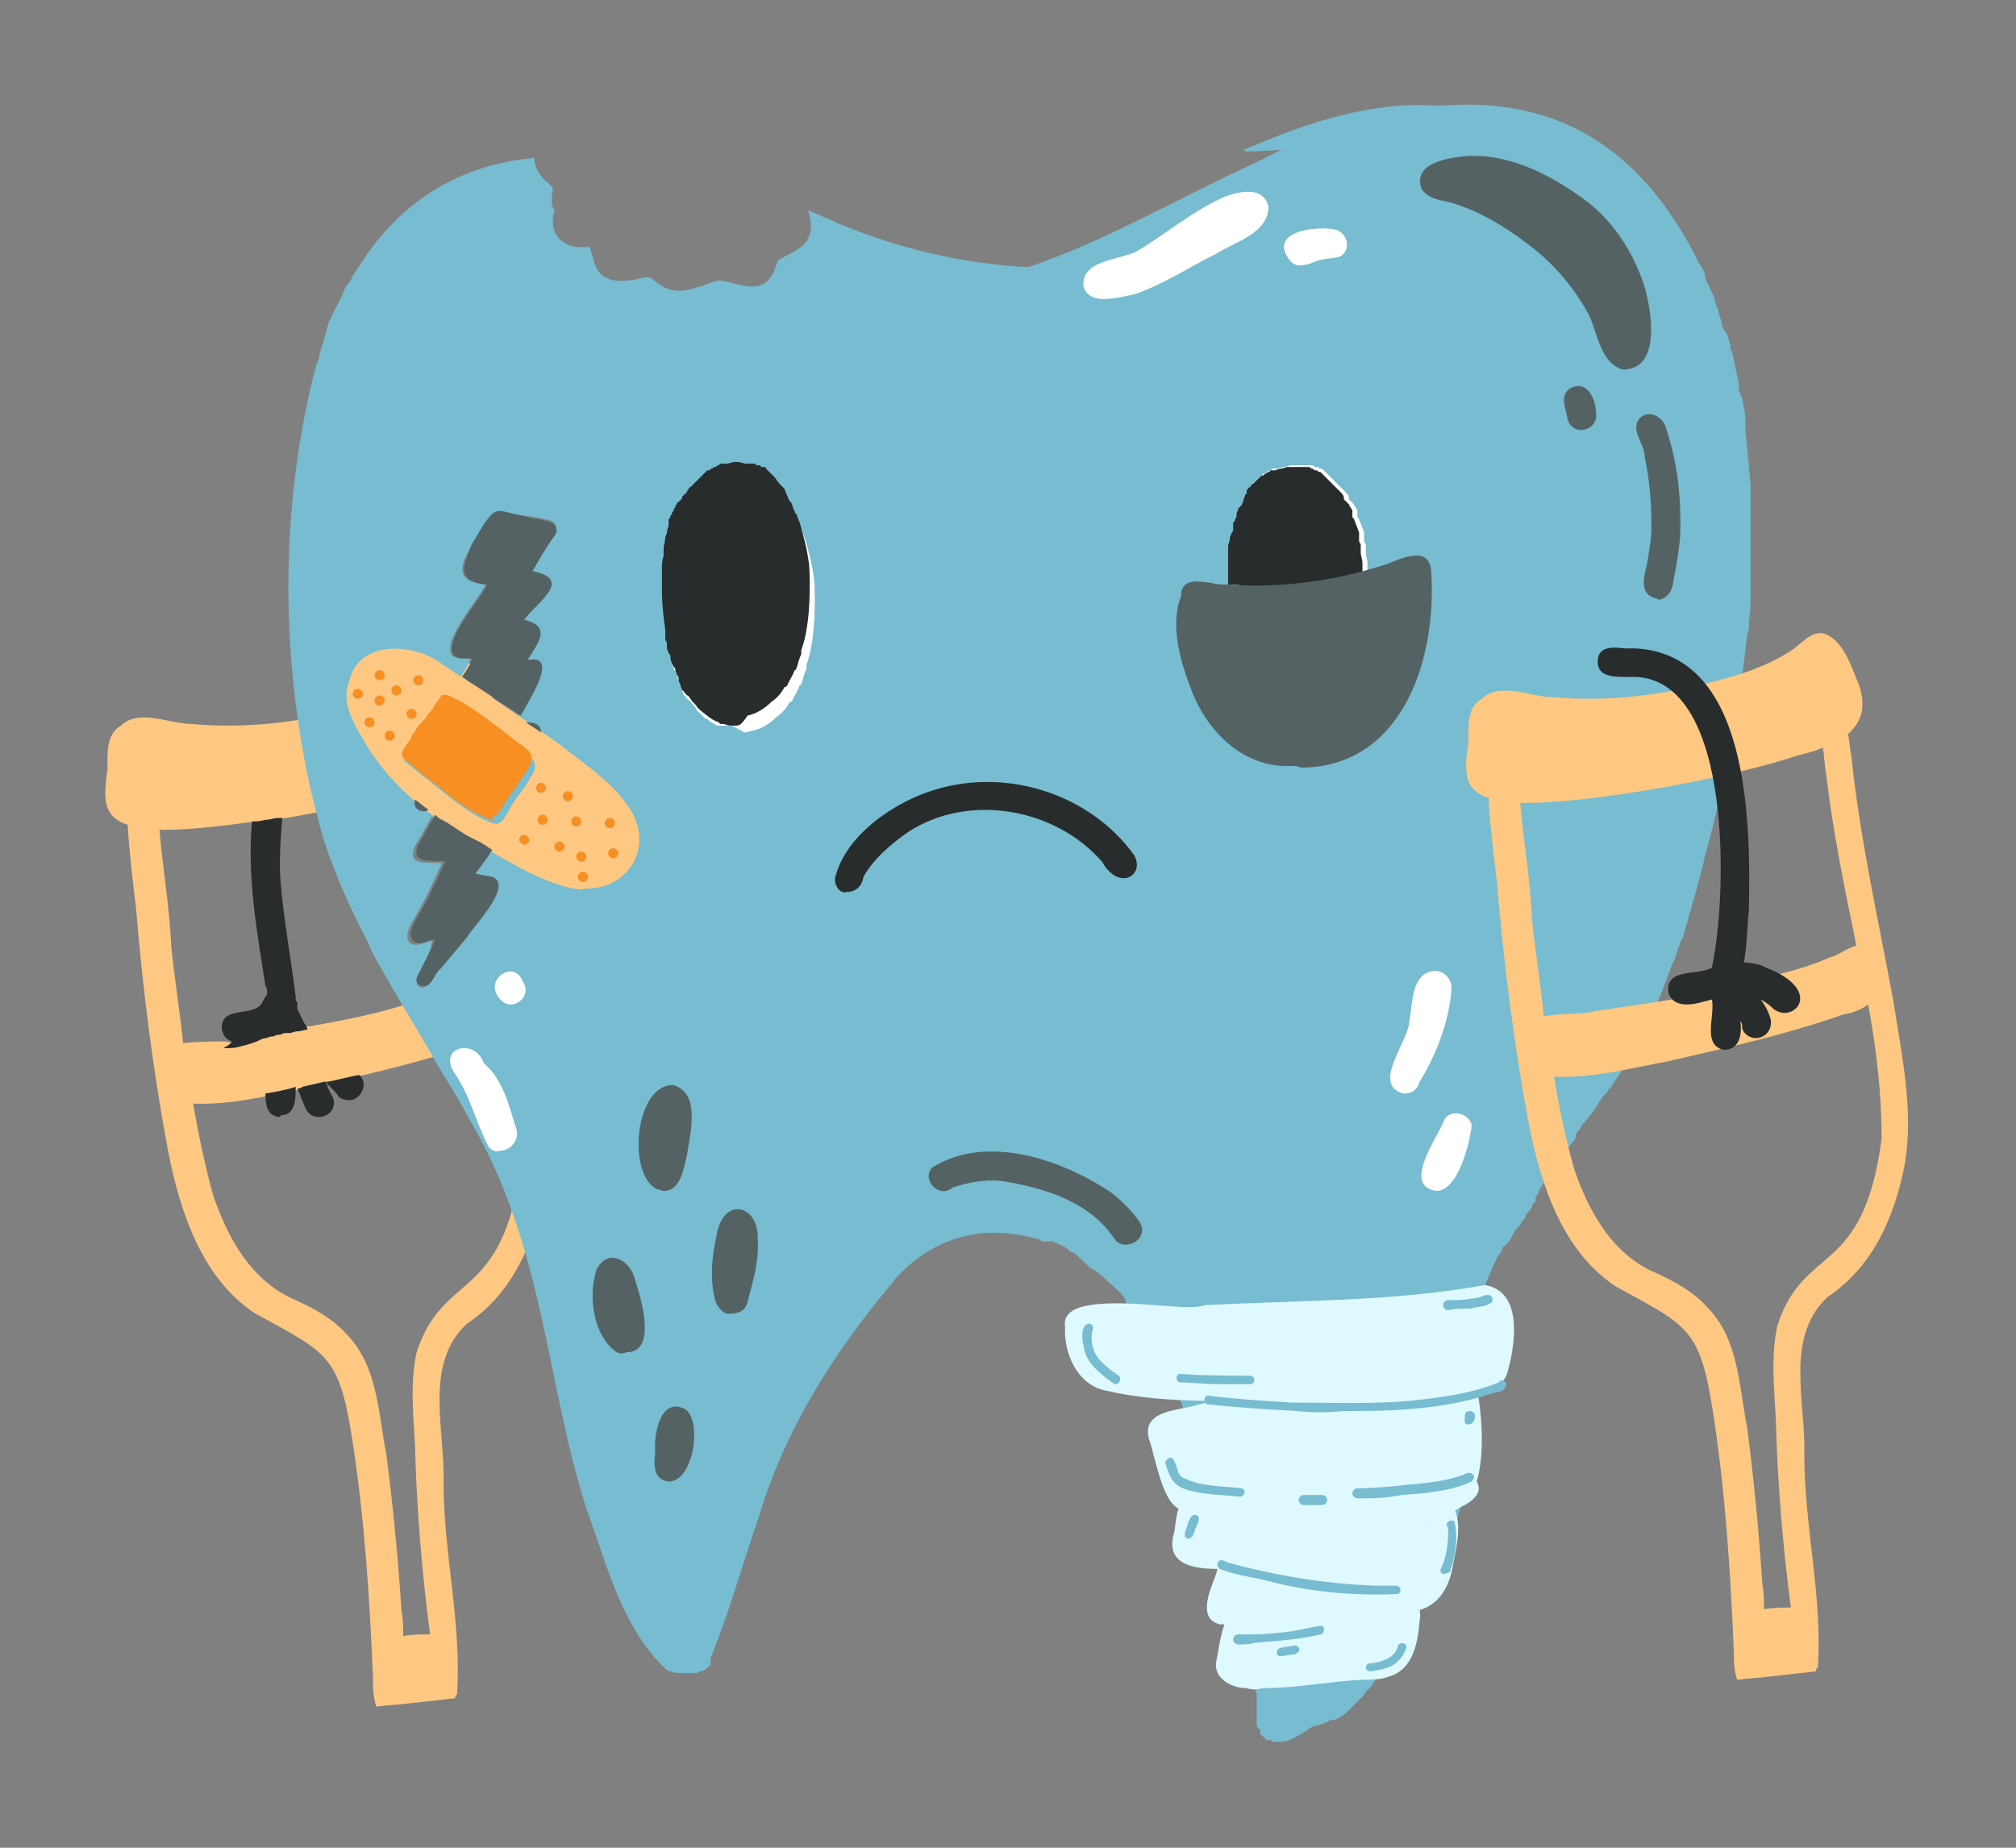 <?xml version="1.0" encoding="UTF-8"?>
<!-- Generator: Adobe Illustrator 24.0.2, SVG Export Plug-In . SVG Version: 6.00 Build 0)  -->
<svg xmlns="http://www.w3.org/2000/svg" xmlns:xlink="http://www.w3.org/1999/xlink" version="1.1" id="Layer_1" x="0px" y="0px" viewBox="0 0 120 110" style="enable-background:new 0 0 120 110;" xml:space="preserve">
<rect x="0" y="0" width="120" height="110" fill="#808080" stroke="none"/>
<style type="text/css">
	.st0{fill:#FEC882;}
	.st1{fill:#282C2D;}
	.st2{fill:#FA9AA4;}
	.st3{fill:#77BCD0;}
	.st4{fill:#DEF9FF;}
	.st5{fill:#F78F22;}
	.st6{fill:#546264;}
	.st7{fill:#FFFFFF;}
</style>
<g>
	<path class="st0" d="M31.7,61.2c-0.9-4.9-2-9.7-2.5-14.6c-0.1-0.4-0.1-0.9-0.2-1.3c0.8-0.7,1.2-1.7,0.5-3.3c-0.4-1-0.9-2.4-2-2.7   c-0.8-0.1-1.3,0.7-2,1.1c-1.4,0.9-3,1.4-4.6,1.8c-3.1,0.8-6.3,1.2-9.5,0.9c-0.4,0-0.9-0.1-1.4-0.2c-1-0.2-2.1-0.4-2.8,0.3   c0,0,0,0,0,0c-0.9,0.5-0.8,1.7-0.8,2.6c-0.2,1.5-0.4,2.8,1.2,3.3c0,0,0,0,0,0c0.1,1.7,0.3,3.3,0.5,5c0.4,4.8,1,9.6,1.9,14.4   c0.7,3.6,2,7.6,5.2,9.7c4.4,2.4,5,2.5,5.8,7.7c0.7,4.6,1,9.2,1.2,13.9c0,0.6,0,1.2,0.2,1.8c0.7-0.1,1.3-0.1,2-0.2   c0.9-0.1,1.8-0.2,2.7-0.3c0-0.1,0-0.2,0.1-0.2c0.3-4.2-0.8-8.4-0.8-12.7c0.1-3.1-1.2-7,1.4-9.4c2.7-1.8,4-4.8,4.6-8   C32.9,67.5,32.2,64.3,31.7,61.2z M9.5,49.4c0.1,0,0.3,0,0.4,0c1.3,0,3.2-0.2,5.3-0.5c0,0,0,0,0,0c0.1,0,0.2,0,0.3,0   c0.2,0,0.4-0.1,0.6-0.1c0.2,0,0.4-0.1,0.6-0.1c0.1,0,0.2,0,0.3,0c2.9-0.5,5.9-1.1,8.2-1.9c0,0,0,0,0.1,0c0.3-0.1,0.6-0.2,1-0.3   c0.4-0.1,0.8-0.2,1.2-0.4c0.1,0.5,0.1,1.1,0.2,1.6c0.4,3.4,1.1,6.8,1.8,10.2c-0.5,0.1-1.1,0.6-1.6,0.7c-1.3,0.6-2.7,0.9-4.1,1.3   c-1.6,0.5-3.2,0.8-4.8,1.1c-0.2,0-0.4,0.1-0.6,0.1c-0.2,0-0.3,0.1-0.5,0.1c0,0,0,0-0.1,0c-0.1,0-0.3,0-0.4,0.1   c-0.1,0-0.3,0-0.4,0.1c-0.1,0-0.3,0-0.4,0.1c-0.1,0-0.2,0-0.4,0.1c-0.4,0.2-0.8,0.3-1.2,0.4c-0.5,0.1-1.1,0.2-1.5,0   C13,62,11.8,62,10.9,62.1c-0.2-1.9-0.5-3.8-0.7-5.7c-0.1-2.3-0.5-4.6-0.7-6.9C9.5,49.5,9.5,49.4,9.5,49.4z M24.8,80.5   c-0.4,1.8-0.2,3.7-0.1,5.5c0.1,3.8,0.4,7.5,0.9,11.3c-0.5,0-1.1,0-1.6,0.1c0-0.5,0-1-0.1-1.5c-0.2-3.1-0.5-6.2-0.9-9.3   c-0.5-2.5-0.5-5.3-2.4-7.2c-0.8-0.9-1.9-1.5-3-2c-2.6-1.1-4-3.6-4.9-6.2c-0.5-1.8-0.9-3.7-1.2-5.5c2.3,0.1,4.5-0.5,6.7-0.9   c3.5-0.8,7.1-1.6,10.5-2.8c0.6-0.1,1.1-0.3,1.5-0.6c0.5,2.7,0.8,5.3,0.8,8C29.9,77.6,26.4,75.6,24.8,80.5z"></path>
	<g>
		<path class="st1" d="M16.6,66.5c-0.7-0.1-0.8-0.7-0.8-1.4c0.6-0.1,1.2-0.2,1.8-0.4c0,0,0,0,0,0c0,0.7,0,1.7-0.9,1.7    C16.7,66.5,16.6,66.5,16.6,66.5z"></path>
		<path class="st1" d="M18.2,66c-0.2-0.4-0.3-0.8-0.5-1.2c0.1,0,0.2,0,0.3-0.1c0.4-0.1,0.9-0.2,1.3-0.3c0,0,0.1,0,0.1,0    c0.1,0.3,0.2,0.6,0.4,0.9c0.3,0.7-0.3,1.2-0.8,1.2C18.7,66.5,18.4,66.4,18.2,66z"></path>
		<path class="st1" d="M20.1,65.2c-0.2-0.3-0.5-0.5-0.7-0.8c0,0,0.1,0,0.1,0c0.6-0.1,1.2-0.3,1.9-0.4c0,0,0,0,0,0    c0.6,0.6,0,1.5-0.6,1.5C20.5,65.5,20.2,65.4,20.1,65.2z"></path>
		<path class="st1" d="M13.6,61.9c-0.2-0.1-0.3-0.3-0.4-0.6c-0.1-1.5,1.9-0.7,2.4-1.6c0.1-0.2,0.2-0.4,0.3-0.5c0-0.2,0-0.4-0.1-0.5    c-0.5-3.2-1.1-6.5-0.8-9.8c0,0,0,0,0,0c0.1,0,0.2,0,0.3,0c0.2,0,0.4-0.1,0.6-0.1c0.2,0,0.4-0.1,0.6-0.1c0.1,0,0.2,0,0.3,0    c-0.1,1.3-0.2,2.6-0.1,3.8c0.2,2.3,0.6,4.5,0.9,6.8c0,0.1,0,0.2,0,0.3c0,0,0,0,0,0c0,0,0,0,0,0c0,0,0,0,0,0c0,0,0,0,0,0    c0,0,0,0,0,0c0,0,0.1,0,0.1,0.1c0,0,0,0,0,0c0,0,0,0,0,0c0,0,0,0,0,0c0,0,0,0,0,0c0,0,0,0,0,0c0,0,0,0,0,0c0,0,0,0,0,0.1    c0,0,0,0,0,0.1c0,0,0,0,0,0c0,0,0,0,0,0.1c0,0,0,0,0,0c0,0,0,0,0,0.1c0.1,0.1,0.1,0.2,0.2,0.4c0,0.1,0.1,0.1,0.1,0.2    c0,0.1,0.1,0.1,0.1,0.2c0,0,0,0,0,0c0.1,0.1,0.2,0.3,0.2,0.4c-0.2,0-0.4,0.1-0.6,0.1c-0.2,0-0.3,0.1-0.5,0.1c0,0,0,0-0.1,0    c-0.1,0-0.3,0-0.4,0.1c-0.1,0-0.3,0-0.4,0.1c-0.1,0-0.3,0-0.4,0.1c-0.1,0-0.2,0-0.4,0.1c-0.4,0.2-0.8,0.3-1.2,0.4    c-0.3,0.1-0.6,0.1-1,0.1C14,62,13.8,62,13.6,61.9z"></path>
	</g>
	<path class="st2" d="M86.6,86.9C86.6,86.9,86.6,87,86.6,86.9C86.6,87,86.6,86.9,86.6,86.9z"></path>
	<path class="st2" d="M86.6,87c0,0,0,0.1,0,0.1C86.6,87.1,86.6,87,86.6,87z"></path>
	<path class="st3" d="M28,39.2c-0.1,0.4-0.4,0.8-0.6,1.1c0.2,0.1,0.4,0.3,0.6,0.4c0.5,0.3,1,0.7,1.5,1c0.1,0.1,0.2,0.1,0.3,0.2   c0.2,0.1,0.3,0.2,0.5,0.3c0.2,0.1,0.4,0.3,0.6,0.4c0.6-1.1,2.3-3.7,0.4-3.3c0.6-1,1.5-2-0.2-2.4c0.7-1,3-2.4,0.5-2.9   c0.4-0.7,0.8-1.4,1.3-2.1c0.3-0.3,0.3-0.7-0.1-0.9c-1-0.3-2-0.3-3-0.5c0,0-0.1,0-0.1,0c-0.2-0.1-0.4,0.1-0.4,0.3c0,0-0.1,0-0.1,0.1   c-0.6,0.7-1.1,1.5-1.5,2.3c-0.5,1.1,0.1,1.5,1.2,1.6c-0.4,0.9-2.6,3.3-2,4.2c0.2,0.2,0.5,0.2,0.7,0.2c0.1,0,0.1,0,0.2,0   C27.9,39.2,28,39.2,28,39.2z M25.1,57.7c-0.1,0.3-0.5,0.7-0.2,1c0.5,0.4,0.8-0.6,1.1-0.9c0.5-0.7,1.1-1.3,1.6-1.9   c0.5-0.6,2.8-3,1.5-3.6c-0.3-0.1-0.6-0.1-1-0.2c0.3-0.5,0.7-1,1-1.4c-0.1-0.1-0.2-0.1-0.3-0.2c0,0,0,0,0,0   c-0.1-0.1-0.2-0.1-0.3-0.2c-0.2-0.1-0.4-0.2-0.6-0.3c-0.5-0.3-1.1-0.6-1.6-1c-0.1,0-0.1-0.1-0.2-0.1c-0.1,0-0.1-0.1-0.2-0.1   c-0.1-0.1-0.1-0.1-0.2-0.2c-0.2,0.4-0.4,0.7-0.6,1.1c-0.2,0.4-0.6,0.8-0.5,1.3c0.1,0.5,1.2,0.3,1.7,0.4c-0.5,1.1-1,2.2-1.6,3.2   c-0.2,0.4-0.6,0.9-0.4,1.4c0.3,0.5,1,0.1,1.4,0C25.7,56.5,25.4,57.1,25.1,57.7z M76.1,103.7c0,0-0.1,0-0.1,0c0,0-0.1,0-0.1,0   c0,0,0,0,0,0c0,0,0,0-0.1,0c0,0-0.1,0-0.1-0.1c0,0,0,0,0,0c0,0-0.1,0-0.1,0c0,0,0,0,0,0c0,0-0.1,0-0.1,0c0,0,0,0-0.1,0c0,0,0,0,0,0   c0,0-0.1-0.1-0.1-0.1c0,0,0,0,0,0c0,0,0,0,0,0c0,0-0.1-0.1-0.1-0.1c0,0,0,0,0,0c0,0,0,0,0,0c0,0,0,0-0.1-0.1c0,0-0.1-0.1-0.1-0.1   c0,0,0,0,0-0.1c0,0,0,0,0,0c0,0,0,0,0-0.1c0,0,0-0.1-0.1-0.1c0,0-0.1-0.1-0.1-0.2c0,0,0-0.1,0-0.1c0,0,0,0,0,0c0,0,0,0,0,0   c0,0,0-0.1,0-0.1c0,0,0-0.1,0-0.1v0c0,0,0,0,0-0.1c0,0,0,0,0-0.1c0,0,0,0,0,0c0,0,0-0.1,0-0.1c0,0,0,0,0,0c0,0,0-0.1,0-0.1   c0,0,0-0.1,0-0.1c0,0,0-0.1,0-0.1c0,0,0,0,0-0.1c0,0,0-0.1,0-0.1c0,0,0,0,0,0c0,0,0-0.1,0-0.1c0,0,0-0.1,0-0.1v0c0,0,0-0.1,0-0.1   c0,0,0,0,0,0c0,0,0-0.1,0-0.1c0,0,0,0,0,0c0-0.1,0-0.1,0-0.2c0,0,0-0.1,0-0.1c0-0.2-0.1-0.3-0.1-0.5v0c0,0,0-0.1,0-0.1   c0,0,0,0,0-0.1c0,0,0,0,0,0c0-0.1,0-0.2,0-0.3c0,0,0,0,0,0c0,0,0,0,0-0.1c0-0.1,0-0.1,0-0.2c0,0,0-0.1,0-0.1l0,0c0,0,0-0.1,0-0.1   c0,0,0,0,0,0c0,0,0,0,0,0c0-0.1,0-0.2,0-0.3c0,0,0-0.1,0-0.1c0,0,0-0.1,0-0.1c0-0.1,0-0.1,0-0.2c0,0,0,0,0-0.1c0,0,0,0,0,0   c0-0.1,0-0.1,0-0.2c0-0.1,0-0.3-0.1-0.4c0,0,0,0,0-0.1c0-0.1,0-0.1,0-0.2c0,0,0,0,0,0c0,0,0,0,0,0c0-0.1,0-0.1,0-0.2c0,0,0,0,0,0   c0-0.1,0-0.1-0.1-0.2c-0.5-3.1-1.6-6.1-2.6-9.1c-0.3-0.8-0.5-1.6-0.8-2.5c0-0.1-0.1-0.2-0.1-0.3c-0.9-2.6-2-5.3-3.7-7.5v0   c-0.1-0.1-0.1-0.2-0.2-0.2c0,0,0,0,0,0c0-0.1-0.1-0.1-0.1-0.2c0,0,0,0,0,0c0,0,0,0,0,0c0,0,0,0,0,0c0,0,0,0,0,0c0,0,0,0,0-0.1   c0,0,0-0.1-0.1-0.1c0,0,0,0,0-0.1v0c0,0,0,0,0,0c0,0,0,0,0,0c0,0,0,0,0,0c0,0-0.1-0.1-0.1-0.1h0c-0.1-0.2-0.3-0.3-0.4-0.4   c0,0-0.1-0.1-0.1-0.1c0,0,0,0,0,0c0,0-0.1-0.1-0.1-0.1c-0.3-0.2-0.5-0.5-0.8-0.7c0,0-0.1-0.1-0.1-0.1c-0.1,0-0.1-0.1-0.2-0.1   c-0.2-0.1-0.3-0.2-0.5-0.4c0,0-0.1-0.1-0.1-0.1c0,0-0.1-0.1-0.1-0.1c0,0-0.1-0.1-0.1-0.1c0,0-0.1,0-0.1-0.1c0,0-0.1,0-0.1-0.1   c-0.1-0.1-0.2-0.1-0.4-0.2c0,0-0.1,0-0.1-0.1c0,0,0,0,0,0c0,0-0.1-0.1-0.1-0.1c0,0,0,0,0,0c-0.1,0-0.1-0.1-0.2-0.1   c-0.1,0-0.1-0.1-0.2-0.1c-0.1,0-0.1-0.1-0.2-0.1c-0.1,0-0.1,0-0.2-0.1c0,0-0.1,0-0.1,0c0,0-0.1,0-0.1,0c0,0,0,0,0,0   c0,0-0.1,0-0.1,0c0,0-0.1,0-0.1,0c0,0,0,0-0.1,0c0,0-0.1,0-0.1,0c-0.1,0-0.1,0-0.2-0.1c-1.7-0.5-3.5-0.6-5.2,0c0,0,0,0,0,0   c-1.1,0.4-2.1,1-3,1.9h0c0,0,0,0,0,0c0,0,0,0,0,0c0,0,0,0,0,0c0,0,0,0,0,0l0,0c0,0,0,0,0,0c0,0,0,0,0,0c0,0,0,0,0,0   c0,0-0.1,0.1-0.1,0.1c0,0,0,0,0,0c0,0-0.1,0.1-0.1,0.1v0c0,0,0,0.1-0.1,0.1c0,0,0,0,0,0c0,0,0,0,0,0v0c0,0-0.1,0.1-0.1,0.1   c-0.1,0.1-0.1,0.2-0.2,0.3h0v0c0,0,0,0,0,0c0,0-0.1,0.1-0.1,0.1c-3.5,4.2-6.3,8.7-7.8,13.7c-1,2.9-1.8,5.8-2.9,8.5c0,0,0,0,0,0.1v0   c0,0,0,0,0,0c0,0,0,0,0,0c0,0,0,0,0,0c0,0,0,0,0,0c0,0,0,0,0,0c0,0,0,0,0,0c0,0,0,0,0,0.1c0,0,0,0,0,0c0,0,0,0,0,0c0,0,0,0,0,0.1   c0,0,0,0,0,0v0c0,0,0,0,0,0c0,0,0,0,0,0c0,0,0,0,0,0.1c0,0,0,0,0,0c0,0,0,0,0,0c0,0,0,0,0,0l0,0c0,0,0,0,0,0c0,0,0,0,0,0v0   c0,0,0,0,0,0c0,0,0,0-0.1,0.1v0c0,0,0,0,0,0c0,0,0,0,0,0c0,0,0,0,0,0c0,0,0,0-0.1,0.1c0,0,0,0,0,0c0,0,0,0,0,0c0,0,0,0,0,0   c0,0,0,0,0,0c0,0-0.1,0-0.1,0.1c0,0,0,0,0,0c-0.1,0-0.2,0.1-0.3,0.1c0,0,0,0,0,0c-0.1,0-0.2,0.1-0.2,0.1c0,0,0,0-0.1,0   c0,0,0,0-0.1,0c0,0,0,0-0.1,0c0,0,0,0,0,0c-0.1,0-0.1,0-0.2,0c0,0,0,0-0.1,0c0,0-0.1,0-0.1,0c0,0,0,0-0.1,0c0,0-0.1,0-0.1,0   c0,0,0,0-0.1,0c0,0,0,0,0,0c-0.2,0-0.4,0-0.5-0.1h0c0,0-0.1,0-0.1,0c-0.1,0-0.1,0-0.2-0.1c0,0-0.1,0-0.1-0.1c0,0-0.1,0-0.1-0.1   c0,0-0.1,0-0.1-0.1l0,0c0,0-0.1,0-0.1-0.1c0,0-0.1,0-0.1-0.1c0,0-0.1,0-0.1-0.1c-0.1-0.1-0.2-0.1-0.2-0.2h0c-2.1-2.5-2.9-5.8-4-8.8   c-2.4-7.4-2.5-15.8-7.1-23.4c-0.5-1-1.1-1.9-1.7-2.9c-0.3-0.5-0.5-0.9-0.8-1.4v0c-0.9-1.5-1.8-3-2.7-4.6c-0.3-0.5-0.5-0.9-0.7-1.4   c-1-1.9-1.9-3.9-2.6-6c-2.6-8.8-2.9-19.1-0.5-28.3c0-0.1,0-0.1,0.1-0.2c0.1-0.3,0.1-0.5,0.2-0.8c0.2-0.6,0.3-1.1,0.5-1.7   c0.1-0.1,0.1-0.3,0.2-0.4c0.1-0.2,0.2-0.4,0.3-0.6c0.1-0.2,0.2-0.4,0.3-0.6c0.1-0.3,0.2-0.5,0.4-0.7c0.1-0.1,0.1-0.2,0.2-0.4   c0.1-0.1,0.1-0.2,0.2-0.3c0.2-0.3,0.4-0.6,0.6-0.9c2.3-3.3,5.6-5.4,10-5.8c0,0.5,0.3,1,0.6,1.3c0.2,0.2,0.4,0.3,0.5,0.5   c0,0.4-0.2,0.9,0.1,1.3c-0.3,1.1,0.1,2,1.3,2.2c0.1,0,0.3,0,0.4,0c0.1,0,0.3,0,0.4,0c0.1,0.3,0.2,0.7,0.3,1c0.4,1.3,1.9,1.1,3,0.8   c0.1,0,0.3,0,0.4,0.1c0.3,0.2,0.6,0.5,1,0.6c0.5,0.2,1.1,0.1,1.7-0.1c0.5-0.1,0.9-0.4,1.4-0.4c0.8,0.1,1.5,0.5,2.3,0.3   c0.7-0.2,0.9-0.9,1.1-1.5c0.3-0.2,0.6-0.3,0.9-0.5c1.2-0.6,1.2-1.5,0.9-2.5c0.6,0.3,1.2,0.5,1.8,0.8c3.6,1.5,7.4,2.4,11.3,2.6   c4.5-1.5,8.9-4.1,13.5-6.2c0.4-0.2,0.8-0.4,1.2-0.6c0.2-0.1,0.3-0.2,0.5-0.2C73.8,9.1,74,9,74.1,8.9c3.9-1.7,7.7-2.9,11.6-2.6   c6-0.5,11.4,1.6,15.2,8.9c0.1,0.2,0.2,0.5,0.4,0.7c0.1,0.2,0.2,0.4,0.2,0.6c0,0.1,0.1,0.2,0.1,0.3c0,0.1,0.1,0.1,0.1,0.2   c0.1,0.1,0.1,0.3,0.2,0.4c0.1,0.2,0.1,0.3,0.2,0.5c0,0,0,0,0,0.1v0c0,0.1,0.1,0.2,0.1,0.3c0,0,0,0,0,0c0.1,0.2,0.1,0.4,0.2,0.6   c0,0.1,0.1,0.3,0.1,0.4c0,0.1,0,0.2,0.1,0.2c0,0.1,0,0.2,0.1,0.2c0,0.1,0,0.1,0.1,0.2c0.1,0.2,0.1,0.4,0.2,0.6c0,0.1,0,0.1,0,0.2   c0,0.1,0,0.2,0.1,0.2c0,0.2,0.1,0.3,0.1,0.5c0.1,0.5,0.2,1,0.3,1.4c0,0.1,0,0.1,0,0.2c0,0.1,0,0.3,0.1,0.4c0,0.1,0,0.2,0.1,0.3   c0.1,0.5,0.2,1,0.2,1.4c0,0.1,0,0.2,0,0.3c0,0.1,0,0.2,0,0.3c0.1,1,0.2,2,0.3,3.1c0,0.1,0,0.3,0,0.4c0,0.1,0,0.2,0,0.3   c0,0.1,0,0.3,0,0.4c0,0.2,0,0.4,0,0.6c0,0.1,0,0.1,0,0.2c0,0.5,0,0.9,0,1.4c0,0.1,0,0.2,0,0.3c0,0.1,0,0.1,0,0.2c0,0.1,0,0.2,0,0.4   c0,0.1,0,0.3,0,0.4c0,0.3,0,0.6,0,0.9c0,0.2,0,0.3,0,0.5c0,0.1,0,0.2,0,0.3c0,0.1,0,0.1,0,0.2c0,0.2,0,0.3,0,0.5c0,0.1,0,0.1,0,0.2   c0,0.4-0.1,0.8-0.1,1.2c0,0.2,0,0.4-0.1,0.6c-0.4,3.8-1.1,7.6-2,11.2c-0.1,0.4-0.2,0.8-0.3,1.2c-0.1,0.4-0.2,0.7-0.3,1.1   c0,0,0,0.1,0,0.1c-0.1,0.4-0.2,0.7-0.3,1.1c-0.1,0.4-0.2,0.8-0.3,1.1c-0.1,0.2-0.1,0.5-0.2,0.7c-0.1,0.2-0.1,0.5-0.2,0.7   c0,0.1-0.1,0.2-0.1,0.4c0,0.1-0.1,0.2-0.1,0.3c0,0.1,0,0.1-0.1,0.2c-0.1,0.2-0.1,0.4-0.2,0.5c-0.1,0.4-0.2,0.7-0.4,1.1   c-0.2,0.5-0.4,1.1-0.6,1.6c-0.6,1.6-1.4,3.1-2.3,4.5v0c0,0.1-0.1,0.2-0.1,0.2l0,0c-0.1,0.1-0.1,0.2-0.2,0.3l0,0   c-0.1,0.1-0.1,0.2-0.2,0.3l0,0c-0.1,0.1-0.1,0.2-0.2,0.3l0,0c0,0,0,0.1-0.1,0.1v0c-0.1,0.1-0.1,0.2-0.2,0.3c0,0,0,0,0,0   c0,0-0.1,0.1-0.1,0.1l0,0c0,0-0.1,0.1-0.1,0.1c0,0,0,0,0,0c-0.1,0.1-0.1,0.2-0.2,0.3c0,0,0,0,0,0c-0.1,0.1-0.1,0.2-0.2,0.3   c0,0,0,0,0,0c0,0.1-0.1,0.1-0.1,0.2c0,0,0,0,0,0c0,0-0.1,0.1-0.1,0.1c0,0,0,0,0,0c-0.1,0.1-0.1,0.2-0.2,0.2v0   c0,0.1-0.1,0.1-0.1,0.2c0,0,0,0,0,0c0,0,0,0,0,0c0,0,0,0,0,0c0,0,0,0.1-0.1,0.1c0,0,0,0,0,0c-0.1,0.1-0.1,0.2-0.2,0.2l0,0   c0,0.1-0.1,0.1-0.1,0.2c0,0,0,0,0,0c-0.1,0.2-0.2,0.3-0.3,0.4l0,0c0,0,0,0,0,0.1c0,0,0,0,0,0.1c0,0,0,0,0,0c0,0,0,0,0,0   c0,0.1-0.1,0.1-0.1,0.2c0,0,0,0,0,0c0,0-0.1,0.1-0.1,0.1c0,0,0,0,0,0c0,0,0,0,0,0c0,0-0.1,0.1-0.1,0.1h0c-0.1,0.2-0.3,0.4-0.4,0.6   c0,0,0,0,0,0c-0.1,0.1-0.1,0.1-0.2,0.2h0c0,0,0,0.1-0.1,0.1c0,0,0,0,0,0c-0.1,0.1-0.1,0.2-0.2,0.3c0,0,0,0,0,0   c0,0.1-0.1,0.1-0.1,0.2c0,0,0,0,0,0c-0.1,0.1-0.2,0.2-0.3,0.4h0c0,0.1-0.1,0.1-0.1,0.2l0,0c0,0.1-0.1,0.1-0.1,0.2c0,0,0,0,0,0   c-0.1,0.1-0.2,0.2-0.2,0.3v0c-0.1,0.1-0.2,0.2-0.2,0.4c0,0,0,0,0,0c-0.1,0.1-0.2,0.2-0.2,0.4c0,0,0,0,0,0c0,0,0,0,0,0.1   c0,0,0,0,0,0c0,0,0,0,0,0c0,0,0,0.1-0.1,0.1c0,0,0,0,0,0c-0.1,0.1-0.1,0.2-0.1,0.2c0,0,0,0,0,0c0,0.1-0.1,0.2-0.1,0.2c0,0,0,0,0,0   c-0.1,0.1-0.1,0.2-0.2,0.2l0,0c0,0.1-0.1,0.1-0.1,0.2v0c0,0,0,0,0,0l0,0c0,0,0,0,0,0.1c0,0,0,0,0,0c0,0-0.1,0.1-0.1,0.1l0,0   c0,0-0.1,0.1-0.1,0.1l0,0c0,0,0,0,0,0v0c0,0.1-0.1,0.1-0.1,0.2h0c0,0,0,0,0,0l0,0c0,0,0,0,0,0l0,0c0,0,0,0.1-0.1,0.1l0,0   c0,0,0,0,0,0l0,0c0,0-0.1,0.1-0.1,0.1c0,0,0,0,0,0l0,0c0,0,0,0.1-0.1,0.1l0,0c0,0.1-0.1,0.2-0.1,0.2l0,0c0,0,0,0,0,0l0,0   c0,0.1-0.1,0.1-0.1,0.2l0,0c0,0,0,0,0,0h0c0,0.1-0.1,0.1-0.1,0.2h0c0,0,0,0.1-0.1,0.1l0,0c0,0,0,0,0,0h0c0,0,0,0.1-0.1,0.1v0   c0,0,0,0.1-0.1,0.1l0,0c0,0,0,0,0,0l0,0c0,0.1-0.1,0.1-0.1,0.1c0,0,0,0,0,0c-0.1,0.1-0.1,0.3-0.2,0.4l0,0c0,0,0,0.1-0.1,0.1   c0,0.1-0.1,0.1-0.1,0.2c-0.4,0.8-0.7,1.7-1.1,2.5c0,0,0,0,0,0c0,0.1,0,0.1,0,0.2c0,0,0,0.1,0,0.1c0,0,0,0.1,0,0.1c0,0,0,0.1,0,0.1   c0,0,0,0.1,0,0.1c0,0,0,0,0,0c0,0,0,0.1,0,0.1c0,0,0,0,0,0.1c0,0,0,0,0,0c0,0,0,0.1,0,0.1c0,0,0,0,0,0c0,0,0,0.1,0,0.1   c0,0,0,0.1,0,0.1c0,0,0,0,0,0c0,0,0,0.1,0,0.1c0,0,0,0.1,0,0.1c0,0,0,0.1,0,0.1c0,0.1,0,0.3-0.1,0.4c0,0,0,0.1,0,0.1   c0,0,0,0.1,0,0.1c0,0,0,0.1,0,0.1c0,0,0,0.1,0,0.1c0,0,0,0.1,0,0.1c0,0,0,0,0,0.1c0,0.1,0,0.2,0,0.3c0,0,0,0.1,0,0.1   c0,0.2,0,0.3-0.1,0.5c0,0.1,0,0.1,0,0.2c0,0.1,0,0.2,0,0.2c0,0,0,0.1,0,0.1c0,0,0,0.1,0,0.1c0,0,0,0,0,0c0,0,0,0,0,0.1   c0,0.1,0,0.1,0,0.2c0,0,0,0.1,0,0.1c0,0.2-0.1,0.5-0.1,0.7c0,0.3-0.1,0.6-0.1,1c0,0,0,0.1,0,0.1c0,0.1,0,0.2,0,0.3   c0,0.1,0,0.2,0,0.2c0,0,0,0.1,0,0.1c0,0.1,0,0.2,0,0.3c0,0.1,0,0.2,0,0.3c0,0,0,0.1,0,0.1c0,0.1,0,0.2,0,0.3c0,0,0,0,0,0   c0,0.1,0,0.2,0,0.2c0,0,0,0,0,0.1c0,0.1,0,0.2,0,0.3c0,0,0,0.1,0,0.1c0,0,0,0,0,0c0,0,0,0.1,0,0.1c0,0,0,0.1,0,0.1c0,0,0,0,0,0   c0,0,0,0,0,0c0,0,0,0,0,0c0,0,0,0.1,0,0.1c0,0.1,0,0.2,0,0.2c0,0,0,0.1,0,0.1c0,0.1,0,0.2,0,0.2c0,0,0,0,0,0c0,0,0,0,0,0   c0,0.1,0,0.1,0,0.2c0,0.1,0,0.1,0,0.2c-0.6,2.9-1.5,5.7-2.8,8.3c-0.1,0.1-0.2,0.3-0.2,0.4c0,0-0.1,0.1-0.1,0.1c0,0-0.1,0.1-0.1,0.1   c-0.1,0.1-0.2,0.3-0.3,0.4c-0.1,0.1-0.1,0.2-0.2,0.3c-0.1,0.1-0.1,0.2-0.2,0.3c0,0.1-0.1,0.1-0.1,0.2c0,0.1-0.1,0.1-0.1,0.2   c0,0.1-0.1,0.1-0.1,0.2c0,0.1-0.1,0.1-0.1,0.2c-0.1,0.2-0.2,0.3-0.3,0.5c-0.1,0.2-0.2,0.3-0.3,0.5c-0.1,0.2-0.2,0.3-0.3,0.5   c0,0.1-0.1,0.1-0.1,0.2c0,0.1-0.1,0.1-0.1,0.2c-0.1,0.1-0.1,0.2-0.2,0.2c-0.1,0.1-0.1,0.2-0.2,0.3c-0.1,0.1-0.1,0.2-0.2,0.3   c0,0,0,0,0,0c0,0,0,0.1-0.1,0.1c0,0,0,0.1-0.1,0.1c0,0,0,0,0,0c-0.1,0.1-0.2,0.3-0.3,0.4c0,0,0,0,0,0c0,0-0.1,0.1-0.1,0.1   c0,0,0,0-0.1,0.1c0,0,0,0,0,0c0,0-0.1,0.1-0.1,0.1c0,0,0,0-0.1,0.1c0,0-0.1,0.1-0.1,0.1c0,0-0.1,0.1-0.1,0.1   c-0.1,0.1-0.2,0.2-0.3,0.3c-0.2,0.2-0.5,0.4-0.8,0.5c0,0,0,0-0.1,0c0,0,0,0,0,0c0,0,0,0-0.1,0c-0.3,0.2-0.7,0.3-1.1,0.4   C76.8,103.7,76.5,103.7,76.1,103.7C76.2,103.7,76.1,103.7,76.1,103.7C76.1,103.7,76.1,103.7,76.1,103.7z"></path>
	<path class="st4" d="M75.2,83.4c-3.1,0-6.3,0.1-9.3-0.6c-1.8-0.3-2.6-2.3-2.5-3.8c-0.3-1.6,2.8-1.5,5.4-1.3c1.3,0.1,2.4,0.2,2.9,0   c5.6-0.3,11.2-0.2,16.7-1.2c2.3,0.4,1.8,3.6,1.3,5.3c-0.7,1.7-3.1,1.3-4.5,1.4c-2.4,0.1-4.9,0.2-7.3,0.2   C77,83.4,76.1,83.4,75.2,83.4z"></path>
	<path class="st4" d="M68.4,85.7c-0.5-1.8,1.8-1.7,3-2.1c3-0.7,5.9-1.6,8.8-2.5c1-0.3,3.6-1.3,3,0.7c0.2,0.2,0.4,0.5,0.4,0.8   c0.2,0,0.4-0.1,0.6,0c0,0,0.1,0,0.1,0c0.9-0.2,2-0.7,2.8-0.2c0.8,0.6,0.2,1.6-0.5,1.9c-5,2.7-10.5,5.2-16.2,5.6   C69.2,89.7,68.8,86.8,68.4,85.7z"></path>
	<path class="st4" d="M72.4,93.4c-1.4,0-3.1-0.3-2.5-2.2c0.1-0.6,0.1-1.2,0.4-1.7c0.2-0.3,0.6-0.4,1-0.5c1.5-0.4,2.9-0.7,4.3-1.3   c1.9-0.6,3.9-1.4,5.8-2.2c1.2-0.5,2.3-1.1,3.5-1.6c0.5-0.2,1-0.3,1.4,0c0-0.3,0-0.6,0-1c0-0.9,1.3-1.1,1.6-0.4c0.3,1.7,0.5,4,0,5.7   c0.4,0.7-0.3,1.2-0.9,1.5c-1.9,1.1-3.9,1.7-5.9,2.4c-2.2,0.7-4.6,1.2-6.9,1.2C73.7,93.5,73,93.5,72.4,93.4z"></path>
	<path class="st4" d="M72.6,96.7c-1.2-0.3-0.7-1.7-0.4-2.5c0.3-0.7,0.4-1.5,0.8-2.1c0.8-0.8,1.9,0.2,1.4,1.2c0.5-0.1,1-0.2,1.5-0.3   c-0.2-0.8,0.7-1.1,1.4-1.2c0.8-0.1,1.6-0.2,2.3-0.3c1.8-0.2,3.6-0.5,5.4-0.8c-0.6-1,0.5-2,1.4-1.2c0.7,1.1,0.3,2.5,0.1,3.6   c-0.2,1.3-0.8,2.5-2.2,2.8c-1.4,0.4-2.8,0.4-4.3,0.5c-2.4,0.1-4.7,0.3-7.1,0.3C72.9,96.7,72.8,96.7,72.6,96.7z"></path>
	<path class="st4" d="M74.2,100.5c-0.9,0-2-0.6-1.8-1.6c0.2-1,0.3-2.3,1-3.1c0,0.1-0.1,0.1-0.1,0.2c0-0.1,0.1-0.1,0.1-0.2   c0.1-0.1,0.2-0.2,0.4-0.3c0.5-0.2,1.1,0.1,1.2,0.6c2.6-0.1,5.4-0.1,8-0.8c0.3-0.2,0.6-0.3,1-0.1c0.5,0.2,0.6,0.8,0.5,1.3   c-0.1,1.3-0.4,2.9-1.8,3.3c-0.5,0.2-1.1,0.2-1.6,0.2c-2,0.1-3.9,0.5-5.9,0.5C74.8,100.6,74.5,100.6,74.2,100.5z"></path>
	<path class="st4" d="M73.5,95.8C73.5,95.8,73.5,95.8,73.5,95.8C73.5,95.8,73.5,95.8,73.5,95.8C73.4,95.9,73.4,95.9,73.5,95.8   C73.4,95.8,73.5,95.8,73.5,95.8z"></path>
	<path class="st4" d="M73.5,95.8C73.5,95.8,73.5,95.8,73.5,95.8C73.5,95.8,73.5,95.8,73.5,95.8z"></path>
	<path class="st3" d="M77.2,84L77.2,84c-1.8-0.1-3.5-0.2-5.3-0.4c-0.3,0-0.3-0.6,0.1-0.5c1.6,0.2,3.3,0.3,4.9,0.4c0,0,0,0,0,0   c0,0,0,0,0,0c0,0,0,0,0,0c0,0,0,0,0,0c2.3,0,4.7,0.1,7-0.1c1.8-0.2,3.6-0.4,5.3-1.1c0.2-0.3,0.6,0,0.4,0.3   c-0.1,0.2-0.4,0.3-0.6,0.3c-0.3,0.1-0.7,0.2-1,0.3c-1.4,0.4-2.9,0.6-4.3,0.7c0,0,0,0,0,0c-1.2,0.1-2.5,0.1-3.7,0.1   C79,84.1,78.1,84.1,77.2,84z"></path>
	<path class="st3" d="M80.8,89.2c-0.1,0-0.3-0.1-0.3-0.3c0-0.1,0.1-0.3,0.3-0.3c1,0,2-0.1,2.9-0.2c0,0,0,0,0,0   c1.1-0.1,2.3-0.2,3.4-0.6c0.2-0.1,0.4-0.2,0.6,0c0.1,0.1,0,0.3-0.1,0.4c-1.3,0.6-2.8,0.7-4.2,0.8C82.5,89.2,81.6,89.2,80.8,89.2   C80.8,89.2,80.8,89.2,80.8,89.2z"></path>
	<path class="st3" d="M77.6,89.6c-0.1,0-0.3-0.1-0.3-0.3c0-0.1,0.1-0.3,0.3-0.3c0.4,0,0.8,0,1.1,0c0.1,0,0.3,0.1,0.3,0.3   c0,0.1-0.1,0.3-0.3,0.3C78.4,89.6,78,89.6,77.6,89.6C77.6,89.6,77.6,89.6,77.6,89.6z"></path>
	<path class="st3" d="M75.8,94.2c-1.1-0.3-2.2-0.4-3.2-0.8c-0.1-0.1-0.2-0.2-0.1-0.4c0.1-0.2,0.4-0.1,0.5,0c2.9,0.8,5.9,1.3,8.9,1.4   c0.4,0,0.8,0,1.2,0c0.3,0,0.4,0.5,0,0.5C80.7,95,78.2,94.8,75.8,94.2z"></path>
	<path class="st3" d="M73.7,97.9c-0.1,0-0.3-0.1-0.3-0.3c0-0.1,0.1-0.3,0.3-0.3c0.3,0,0.6,0,0.9,0c0.8,0,1.6-0.1,2.4-0.2   c0.5-0.1,1-0.2,1.5-0.3c0.1,0,0.1,0,0.2,0c0.2,0.1,0.1,0.5-0.1,0.5c0,0,0,0,0,0c-1.3,0.3-2.6,0.4-3.9,0.5   C74.3,97.9,74,97.9,73.7,97.9C73.7,97.9,73.7,97.9,73.7,97.9z"></path>
	<path class="st3" d="M76,98.4c0-0.4,0.5-0.3,0.8-0.4c0.1,0,0.3-0.1,0.4,0c0.2,0.1,0.2,0.3,0,0.4c-0.1,0.1-0.2,0.1-0.3,0.1   c-0.2,0-0.4,0.1-0.7,0.1C76.1,98.6,76,98.5,76,98.4z"></path>
	<path class="st3" d="M72.4,82.4c-0.7,0-1.4-0.1-2.1-0.1c-0.4,0-0.3-0.6,0-0.5c0,0,0.1,0,0.1,0c1.3,0.1,2.7,0.1,4,0.1   c0.3,0,0.4,0.5,0,0.5c-0.4,0-0.7,0-1.1,0C73.1,82.4,72.7,82.4,72.4,82.4z"></path>
	<path class="st3" d="M86.2,78c-0.1,0-0.3-0.1-0.3-0.3c0-0.1,0.1-0.3,0.3-0.3c0.5,0,1,0,1.4-0.1c0.3,0,0.6-0.1,0.8-0.2   c0.1,0,0.2,0,0.3,0c0.1,0.1,0.2,0.2,0.1,0.4c0,0.1-0.2,0.1-0.3,0.2c-0.3,0.1-0.6,0.1-1,0.2C87.1,77.9,86.6,77.9,86.2,78   C86.2,78,86.2,78,86.2,78z"></path>
	<path class="st3" d="M70.7,91.6c-0.4-0.1,0-0.7,0-0.9c0.1-0.2,0.2-0.6,0.5-0.5c0.3,0.1,0.1,0.5,0,0.7C71.1,91,71.1,91.6,70.7,91.6   C70.7,91.6,70.7,91.6,70.7,91.6z"></path>
	<path class="st3" d="M73.8,89.1C72.9,89,72,89,71.1,88.8c-1-0.2-1.4-0.5-1.7-1.6c-0.1-0.1,0-0.3,0.2-0.4c0.2-0.1,0.3,0.2,0.4,0.4   c0.1,0.3,0.1,0.5,0.3,0.7c0.3,0.2,0.7,0.3,1,0.4c0.9,0.2,1.7,0.2,2.6,0.3C74.2,88.7,74.1,89.1,73.8,89.1   C73.8,89.1,73.8,89.1,73.8,89.1z"></path>
	<path class="st3" d="M85.9,93.7c-0.3-0.1-0.1-0.4,0-0.6c0.2-0.6,0.3-1.2,0.3-1.9c0-0.2,0-0.3-0.1-0.4c0-0.3,0.5-0.4,0.5-0.1   c0.2,1,0,2-0.3,2.9C86.2,93.6,86.1,93.7,85.9,93.7C86,93.7,85.9,93.7,85.9,93.7z"></path>
	<path class="st3" d="M81.3,99.3c0-0.3,0.3-0.3,0.5-0.3c0.6-0.1,1.3-0.4,1.4-1c0.1-0.3,0.6-0.2,0.5,0.1c-0.1,0.3-0.2,0.5-0.4,0.7   c-0.4,0.5-1.1,0.6-1.7,0.7c0,0,0,0,0,0C81.4,99.5,81.3,99.4,81.3,99.3z"></path>
	<path class="st3" d="M87.4,84.8c-0.3,0-0.2-0.3-0.2-0.5c0-0.2,0.1-0.3,0.3-0.3c0.1,0,0.3,0.1,0.3,0.3   C87.8,84.5,87.7,84.8,87.4,84.8C87.5,84.8,87.5,84.8,87.4,84.8z"></path>
	<path class="st3" d="M66.2,82.3c-0.8-0.6-1.6-1.2-1.7-2.2c-0.1-0.3-0.2-1.2,0.3-1.3c0.3,0,0.3,0.3,0.2,0.5   c-0.1,0.7,0.1,1.4,0.7,1.9c0.3,0.3,0.6,0.5,0.9,0.7c0.1,0.1,0.1,0.3,0,0.4c-0.1,0.1-0.1,0.1-0.2,0.1C66.3,82.4,66.2,82.3,66.2,82.3   z"></path>
	<path class="st0" d="M25.1,43.3c-0.2,0.2-0.3,0.4-0.5,0.7c-0.1,0.1-0.2,0.3-0.2,0.4c-0.2,0.3-0.6,0.7-0.2,1   c0.7,0.6,1.4,1.1,2.1,1.7c0.9,0.7,1.9,1.5,3,1.9c0.5,0.2,0.7-0.3,0.9-0.6c0-0.1,0.1-0.1,0.1-0.2c0.3-0.5,0.6-0.9,0.9-1.3   c0.3-0.5,0.5-0.8,0.6-1c0.2-0.7-0.2-0.8-1.3-1.6c-0.9-0.7-1.8-1.4-2.8-2c-0.2-0.1-0.4-0.2-0.6-0.3c-0.2-0.1-0.4-0.2-0.6-0.1   c-0.1,0.1-0.2,0.2-0.3,0.4c-0.2,0.2-0.3,0.4-0.5,0.7c-0.1,0.1-0.1,0.2-0.2,0.3c-0.2-0.1-0.5-0.2-0.7-0.2   C24.8,42.9,25,43.1,25.1,43.3z M34.1,52.9C31.9,52.4,30,51.1,28,50c-2.4-1.4-4.6-3.1-6.1-5.5c-0.7-1.2-1.7-2.6-1.1-4   c0.6-2.5,4-2.2,5.6-0.9c2.3,1.5,4.6,3.1,6.9,4.7c1.6,1.3,3.4,2.4,4.4,4.2c1.1,2.3-0.5,4.4-2.8,4.4C34.6,53,34.4,52.9,34.1,52.9z"></path>
	<path class="st0" d="M24.3,43.7c-0.6-0.6-0.9-1.7,0.1-2c0.6-0.2,1.2,0.1,1.7,0.4c-0.2,0.2-0.3,0.4-0.5,0.7   c-0.1,0.1-0.1,0.2-0.2,0.3c-0.1,0.1-0.2,0.2-0.3,0.3c-0.2,0.2-0.3,0.4-0.5,0.7C24.5,43.8,24.4,43.7,24.3,43.7z"></path>
	<path class="st0" d="M31.9,46.9c0-0.1,0.1-0.3,0.3-0.3c0.1,0,0.3,0.1,0.3,0.3c0,0.1-0.1,0.3-0.3,0.3C32,47.2,31.9,47,31.9,46.9z"></path>
	<circle class="st0" cx="32.3" cy="48.8" r="0.3"></circle>
	<circle class="st0" cx="34.3" cy="48.9" r="0.3"></circle>
	<path class="st5" d="M29.2,48.8c-1.1-0.4-2.1-1.1-3-1.9c-0.7-0.5-1.4-1.1-2.1-1.7c-0.4-0.3,0-0.7,0.2-1c0.1-0.1,0.2-0.3,0.2-0.4   c0.2-0.2,0.3-0.5,0.5-0.7c0.1-0.1,0.2-0.2,0.3-0.3c0.1-0.1,0.1-0.2,0.2-0.3c0.2-0.2,0.3-0.4,0.5-0.7c0.1-0.1,0.2-0.3,0.3-0.4   c0.2-0.1,0.4,0,0.6,0.1c0.2,0.1,0.4,0.2,0.6,0.3c1,0.6,1.9,1.3,2.8,2c1,0.8,1.5,0.9,1.3,1.6c-0.1,0.3-0.3,0.6-0.6,1   c-0.3,0.5-0.6,0.9-0.9,1.3c0,0.1-0.1,0.1-0.1,0.2c-0.2,0.3-0.4,0.7-0.7,0.7C29.4,48.9,29.3,48.9,29.2,48.8z"></path>
	<circle class="st5" cx="22.6" cy="40.2" r="0.3"></circle>
	<path class="st5" d="M22.3,41.7c0-0.1,0.1-0.3,0.3-0.3c0.1,0,0.3,0.1,0.3,0.3c0,0.1-0.1,0.3-0.3,0.3C22.4,42,22.3,41.9,22.3,41.7z"></path>
	<circle class="st5" cx="24.9" cy="40.5" r="0.3"></circle>
	<circle class="st5" cx="24.5" cy="42.5" r="0.3"></circle>
	<path class="st5" d="M30.9,50c0-0.1,0.1-0.3,0.3-0.3c0.1,0,0.3,0.1,0.3,0.3c0,0.1-0.1,0.3-0.3,0.3C31,50.2,30.9,50.1,30.9,50z"></path>
	<circle class="st5" cx="33.8" cy="47.4" r="0.3"></circle>
	<circle class="st5" cx="32.3" cy="48.8" r="0.3"></circle>
	<circle class="st5" cx="34.6" cy="51" r="0.3"></circle>
	<circle class="st5" cx="36.3" cy="49" r="0.3"></circle>
	<circle class="st5" cx="34.3" cy="48.9" r="0.3"></circle>
	<circle class="st5" cx="33.3" cy="50.4" r="0.3"></circle>
	<circle class="st5" cx="36.5" cy="50.8" r="0.3"></circle>
	<circle class="st5" cx="34.7" cy="52.2" r="0.3"></circle>
	<path class="st5" d="M31.9,46.9c0-0.1,0.1-0.3,0.3-0.3c0.1,0,0.3,0.1,0.3,0.3c0,0.1-0.1,0.3-0.3,0.3C32,47.2,31.9,47,31.9,46.9z"></path>
	<circle class="st5" cx="23.2" cy="43.8" r="0.3"></circle>
	<circle class="st5" cx="23.6" cy="41.1" r="0.3"></circle>
	<circle class="st5" cx="21.3" cy="41.3" r="0.3"></circle>
	<circle class="st5" cx="22" cy="43" r="0.3"></circle>
	<path class="st1" d="M49.7,52.3c0.6-2.6,3.6-4.6,6-5.3c4.3-1.3,9.2,0.3,11.8,3.9c0.7,1.2-0.9,2.2-1.9,0.4   c-2.8-3.2-7.9-4.1-11.5-1.8c-1,0.7-2.1,1.6-2.7,2.7c-0.1,0.6-0.5,0.9-1,0.9C50.1,53.2,49.7,52.9,49.7,52.3z"></path>
	<path class="st6" d="M96.6,22c-1.4-0.4-1.5-2.3-2.1-3.4c-0.9-1.6-2.1-3-3.6-4.1c-1.3-1-2.8-1.9-4.4-2.4c-0.7-0.2-1.5-0.2-1.9-0.9   c-0.5-1.5,1.6-1.8,2.6-1.9c2.7-0.2,5.3,1.2,7.4,2.8c1.6,1.3,2.7,3.1,3.3,5C98.3,18.5,98.9,22,96.6,22C96.7,22,96.7,22,96.6,22z"></path>
	<path class="st6" d="M98.5,35.6c-1.1-0.3-0.5-1.6-0.4-2.4c0.1-0.6,0.2-1.2,0.2-1.8c0-1.4-0.1-2.8-0.4-4.2c0-0.8-0.9-1.6-0.3-2.3   c0.6-0.6,1.5,0,1.6,0.7c0.7,2.1,0.9,4.3,0.8,6.5c-0.1,0.8-0.2,1.6-0.4,2.5c0,0.5-0.4,1.1-0.9,1.1C98.6,35.6,98.6,35.6,98.5,35.6z"></path>
	<path class="st6" d="M93.3,24.9c-0.1-0.6-0.5-1.4,0.2-1.8c1-0.5,1.5,0.7,1.5,1.5c0.1,0.6-0.4,1-0.9,1   C93.8,25.6,93.4,25.4,93.3,24.9z"></path>
	<path class="st6" d="M66.3,73.7c-1.5-2.2-4.2-3-6.7-3.4c-1-0.1-2,0.1-2.9,0.4c-0.8,0.7-1.9-0.5-1.2-1.2c3.2-2,7.6-0.5,10.5,1.4   c0.7,0.5,1.3,1.1,1.8,1.8c0.5,0.7-0.1,1.4-0.8,1.4C66.7,74.1,66.5,74,66.3,73.7z"></path>
	<path class="st6" d="M39.1,70.8c-1.8-0.9-1.3-6.3,1-6.2c1.6,0.5,1,2.8,0.8,4.1c-0.2,0.9-0.4,2.2-1.4,2.2   C39.4,70.9,39.3,70.8,39.1,70.8z"></path>
	<path class="st6" d="M36.7,80.5c-1.4-1-1.7-3.3-1.2-4.9c0.7-1.4,2.1-0.5,2.3,0.6c0.4,1.2,1.3,4.3-0.5,4.3   C37.1,80.6,36.9,80.6,36.7,80.5z"></path>
	<path class="st6" d="M42.6,77.5c-0.4-1.4-0.2-2.8,0.1-4.2c0.5-2.1,2.5-1.5,2.4,0.5c0.1,1.3-0.3,2.5-0.6,3.7c-0.1,0.5-0.5,0.7-1,0.7   C43.2,78.3,42.8,78,42.6,77.5z"></path>
	<path class="st6" d="M39.8,88.2c-0.9-0.1-0.9-1-0.8-1.7c-0.1-1.1,0.3-3.4,1.8-2.6C41.8,84.6,41.3,88.2,39.8,88.2   C39.8,88.2,39.8,88.2,39.8,88.2z"></path>
	<path class="st6" d="M25.3,48.3c-0.5,0-0.7-0.3-0.6-0.7c0.3,0.2,0.5,0.4,0.8,0.6C25.4,48.3,25.3,48.3,25.3,48.3   C25.3,48.3,25.3,48.3,25.3,48.3z"></path>
	<path class="st6" d="M31.3,43c0.5,0,0.9,0.1,0.9,0.6C31.9,43.4,31.6,43.2,31.3,43z"></path>
	<path class="st6" d="M24.9,58.6c-0.3-0.3,0.1-0.7,0.2-1c0.3-0.6,0.6-1.1,0.8-1.7c-0.5,0.1-1.1,0.5-1.4,0c-0.2-0.5,0.2-1,0.4-1.4   c0.6-1,1.1-2.1,1.6-3.2c-0.4-0.1-1.5,0.1-1.7-0.4c-0.1-0.5,0.3-0.9,0.5-1.3c0.2-0.4,0.4-0.7,0.6-1.1c0.1,0.1,0.1,0.1,0.2,0.2   c0.1,0,0.1,0.1,0.2,0.1c0.1,0,0.1,0.1,0.2,0.1c0.5,0.3,1,0.7,1.6,1c0.2,0.1,0.4,0.2,0.6,0.3c0.1,0.1,0.2,0.1,0.3,0.2c0,0,0,0,0,0   c0.1,0.1,0.2,0.1,0.3,0.2c-0.3,0.5-0.7,1-1,1.4c0.3,0.1,0.6,0.1,1,0.2c1.3,0.5-1.1,2.9-1.5,3.6c-0.5,0.6-1.1,1.3-1.6,1.9   c-0.3,0.2-0.5,1-0.9,1C25.1,58.7,25,58.7,24.9,58.6z"></path>
	<path class="st6" d="M32.8,31.1c-0.3-0.1-0.6-0.2-1-0.2c-0.3-0.1-0.7-0.2-1.2-0.3c-0.5-0.1-1-0.4-1.4,0.1c-0.3,0.3-0.5,0.7-0.7,1   c-0.2,0.4-0.5,0.7-0.6,1.2c-0.1,0.1-0.1,0.2-0.1,0.3c-0.5,1.1,0.1,1.5,1.2,1.6c-0.4,0.9-2.6,3.3-2,4.2c0.2,0.2,0.5,0.2,0.7,0.2   c0.1,0,0.3,0,0.4,0c-0.1,0.4-0.4,0.8-0.6,1.1c0.2,0.1,0.4,0.3,0.6,0.4c0.8,0.5,1.5,1,2.3,1.5c0.2,0.1,0.4,0.3,0.6,0.4   c0.6-1.1,2.3-3.7,0.4-3.3c0.6-1,1.5-2-0.2-2.4c0.7-1,3-2.4,0.5-2.9c0.4-0.7,0.8-1.4,1.3-2.1C33.2,31.7,33.2,31.3,32.8,31.1z"></path>
	<path class="st7" d="M64.5,17.1c-0.2-1.6,2-1.6,3.1-2.1c1.7-1,3.2-2.3,5.1-3.2c0.9-0.4,2.5-0.8,2.8,0.5c0,1.6-2,2.1-3.1,2.8   c-1.6,0.8-3.1,1.8-4.8,2.4c-0.5,0.1-1.2,0.3-1.9,0.3C65.1,17.8,64.7,17.6,64.5,17.1z"></path>
	<path class="st7" d="M76.7,15.4c-1.2-1.7,1.9-2,2.9-1.7c0.7,0.3,0.8,1.3,0.1,1.6c-0.5,0.1-1,0.1-1.5,0.3c-0.2,0.1-0.5,0.2-0.8,0.2   C77.1,15.8,76.9,15.7,76.7,15.4z"></path>
	<path class="st7" d="M83.5,65.1c-1.9-0.6,0.4-3.1,0.4-4.4c0.2-1,0.1-2.8,1.5-2.9c0.6,0,1,0.5,1,1c-0.1,1.9-0.9,4-1.9,5.6   c-0.1,0.4-0.4,0.7-0.9,0.7C83.6,65.1,83.6,65.1,83.5,65.1z"></path>
	<path class="st7" d="M29.1,68.3c-0.8-1.5-1.1-3.1-2.1-4.5c-0.9-1.5,1.3-2,1.8-0.5c1.1,0.9,1.5,2.5,1.9,3.8c0.3,0.7-0.3,1.4-0.9,1.4   C29.5,68.6,29.3,68.5,29.1,68.3z"></path>
	<path class="st7" d="M29.7,59.4c-0.9-1.1,0.9-2.3,1.4-1c0.5,0.7-0.1,1.4-0.7,1.4C30.2,59.8,29.9,59.7,29.7,59.4z"></path>
	<path class="st7" d="M86,66.6c0.4-0.6,1.5-0.3,1.6,0.4c-0.1,1-0.8,3.9-2.1,3.9C83.4,70.6,85.6,67.7,86,66.6z"></path>
	<path class="st7" d="M43.5,43.2c-0.1,0-0.2,0-0.2,0c0,0,0,0,0,0c0,0,0,0-0.1,0c0,0,0,0-0.1,0c0,0-0.1,0-0.1,0c0,0-0.1,0-0.1,0   c0,0,0,0,0,0v0c0,0-0.1,0-0.1,0c0,0,0,0,0,0c0,0,0,0-0.1,0c-0.1,0-0.1-0.1-0.2-0.1c-0.1-0.1-0.2-0.1-0.3-0.2c0,0-0.1-0.1-0.1-0.1   c0,0,0,0,0,0c0,0,0,0-0.1,0c0,0-0.1-0.1-0.1-0.1c0,0,0,0,0,0c0,0,0,0,0,0c0,0,0,0,0,0c0,0,0,0,0,0c0,0-0.1-0.1-0.1-0.1   c0,0-0.1-0.1-0.1-0.1c0,0,0,0-0.1-0.1c0,0-0.1-0.1-0.1-0.1c-0.1-0.1-0.1-0.2-0.2-0.3c0,0,0,0-0.1-0.1c-0.1-0.1-0.1-0.2-0.2-0.2   c0,0-0.1-0.1-0.1-0.1c-0.1-0.1-0.1-0.2-0.2-0.2c0-0.1-0.1-0.2-0.1-0.3c0,0,0,0,0,0c0-0.1-0.1-0.2-0.1-0.3c0,0,0,0,0-0.1   c0-0.1-0.1-0.2-0.1-0.2c0,0,0,0,0,0c0-0.1-0.1-0.2-0.1-0.3c0-0.1,0-0.1-0.1-0.2c-0.1-0.2-0.2-0.4-0.2-0.6c0,0,0,0,0,0h0   c0-0.1,0-0.1-0.1-0.2c0,0,0,0,0,0h0c0,0,0-0.1,0-0.1c0,0,0,0,0,0c0,0,0-0.1,0-0.1c0,0,0,0,0-0.1c0,0,0-0.1,0-0.1c0,0,0-0.1,0-0.1   c0,0,0-0.1,0-0.1c0,0,0,0,0,0h0c0-0.1,0-0.1,0-0.2c0-0.1,0-0.1,0-0.2c0-0.1,0-0.1,0-0.2c-0.1-0.7-0.2-1.5-0.2-2.4c0-0.3,0-0.7,0-1   c0-0.1,0-0.1,0-0.2c0-0.3,0-0.5,0.1-0.8c0-0.1,0-0.2,0-0.4c0-0.2,0.1-0.5,0.1-0.7c0-0.1,0.1-0.2,0.1-0.3c0-0.2,0.1-0.3,0.1-0.5   c0-0.1,0.1-0.2,0.1-0.3c0-0.1,0-0.1,0.1-0.2c0-0.1,0.1-0.2,0.1-0.3v0c0-0.1,0-0.1,0.1-0.2c0-0.1,0.1-0.2,0.1-0.3c0,0,0-0.1,0.1-0.1   v0c0,0,0-0.1,0.1-0.1v0c0,0,0-0.1,0.1-0.1c0,0,0-0.1,0.1-0.1c0,0,0,0,0,0c0.1-0.1,0.1-0.3,0.2-0.4v0c0.1-0.1,0.1-0.2,0.2-0.2   c0,0,0.1-0.1,0.1-0.1c0,0,0.1-0.1,0.1-0.1l0,0c0,0,0.1-0.1,0.1-0.1c0.1-0.1,0.1-0.1,0.2-0.2c0,0,0,0,0,0c0,0,0.1-0.1,0.1-0.1   c0,0,0.1-0.1,0.1-0.1h0c0,0,0.1-0.1,0.1-0.1c0,0,0,0,0,0c0.1-0.1,0.2-0.1,0.2-0.2c0,0,0,0,0,0h0c0,0,0.1,0,0.1-0.1h0c0,0,0,0,0.1,0   c0,0,0.1-0.1,0.1-0.1c0,0,0,0,0,0c0,0,0.1,0,0.1-0.1c0.1-0.1,0.2-0.1,0.3-0.2h0c0,0,0.1,0,0.1,0c0,0,0.1,0,0.1,0c0,0,0,0,0,0   c0,0,0.1,0,0.1,0c0,0,0,0,0,0c0,0,0.1,0,0.1,0c0.1,0,0.3-0.1,0.4-0.1c0,0,0,0,0,0c0.2,0,0.4,0,0.6,0.1c0.1,0,0.1,0,0.2,0.1   c0,0,0,0,0,0c0.1,0,0.1,0.1,0.2,0.1c0,0,0,0,0,0c0.1,0,0.1,0.1,0.2,0.1c0,0,0,0,0,0c0.1,0.1,0.2,0.1,0.3,0.2c0,0,0,0,0,0   c0.2,0.1,0.3,0.2,0.5,0.4c0,0,0.1,0.1,0.1,0.1c0,0,0,0,0,0c0,0,0.1,0.1,0.1,0.1c0,0,0,0,0,0c0,0,0.1,0.1,0.1,0.1   c0.1,0.1,0.1,0.1,0.2,0.2c0.1,0.1,0.2,0.3,0.3,0.4c0,0,0,0,0,0c0,0,0.1,0.1,0.1,0.1c0,0,0,0,0,0c0,0,0.1,0.1,0.1,0.1c0,0,0,0,0,0   c0,0,0.1,0.1,0.1,0.1c0,0,0,0,0,0c0,0.1,0.1,0.2,0.1,0.3c0,0,0,0,0,0c0.1,0.1,0.1,0.3,0.2,0.4l0,0c0,0,0,0.1,0.1,0.1l0,0   c0,0.1,0.1,0.2,0.1,0.3l0,0c0,0,0,0.1,0.1,0.2c0,0,0,0,0,0c0,0.1,0,0.1,0.1,0.2c0.1,0.2,0.1,0.3,0.2,0.5c0.2,0.7,0.4,1.4,0.5,2.1   c0.1,0.5,0.1,1.1,0.1,1.6c0,1.4-0.1,2.8-0.5,3.9c0,0.1,0,0.1,0,0.2c0,0,0,0,0,0c0,0.1-0.1,0.2-0.1,0.3c0,0,0,0,0,0   c-0.1,0.2-0.1,0.4-0.2,0.6c0,0,0,0.1-0.1,0.1c-0.1,0.3-0.3,0.6-0.4,0.8c0,0,0,0,0,0c0,0.1-0.1,0.2-0.2,0.2l0,0   c-0.2,0.4-0.5,0.7-0.8,0.9c-0.4,0.4-0.9,0.7-1.4,0.8c-0.1,0-0.3,0.1-0.4,0.1c0,0,0,0,0,0c0,0,0,0-0.1,0   C43.6,43.2,43.5,43.2,43.5,43.2z"></path>
	<path class="st7" d="M73.1,34.8C73.1,34.8,73.1,34.8,73.1,34.8C73.1,34.8,73.1,34.8,73.1,34.8c0-0.1,0-0.2,0-0.2c0-0.1,0-0.2,0-0.4   c0-0.1,0-0.1,0-0.2c0-0.1,0-0.2,0-0.2c0-0.2,0-0.3,0-0.5c0,0,0,0,0-0.1c0-0.1,0-0.2,0-0.3c0,0,0-0.1,0-0.1c0-0.1,0-0.2,0-0.3   c0-0.1,0.1-0.3,0.1-0.4c0-0.1,0-0.2,0.1-0.3c0,0,0,0,0,0c0-0.1,0-0.1,0.1-0.2c0-0.1,0-0.1,0-0.1c0,0,0-0.1,0-0.1c0-0.1,0-0.1,0-0.2   c0-0.1,0-0.1,0.1-0.2c0-0.1,0.1-0.2,0.1-0.3c0,0,0,0,0,0c0,0,0-0.1,0-0.1c0,0,0,0,0,0c0,0,0,0,0,0c0-0.1,0.1-0.2,0.1-0.3   c0,0,0,0,0,0c0,0,0-0.1,0.1-0.1c0,0,0-0.1,0.1-0.1l0,0c0-0.1,0.1-0.2,0.1-0.3c0-0.1,0.1-0.2,0.1-0.3c0,0,0-0.1,0.1-0.1   c0,0,0,0,0-0.1c0,0,0,0,0-0.1v0c0.1-0.1,0.1-0.2,0.2-0.2c0.1-0.1,0.1-0.2,0.2-0.2c0.1-0.1,0.1-0.1,0.2-0.2c0,0,0.1-0.1,0.1-0.1   c0,0,0.1-0.1,0.1-0.1c0,0,0.1-0.1,0.1-0.1c0,0,0,0,0.1-0.1c0,0,0,0,0,0c0,0,0,0,0.1,0c0,0,0.1-0.1,0.1-0.1c0,0,0,0,0,0c0,0,0,0,0,0   c0,0,0,0,0,0c0,0,0,0,0,0c0.1,0,0.1-0.1,0.2-0.1h0c0,0,0.1,0,0.1-0.1c0,0,0,0,0,0c0,0,0,0,0,0c0,0,0,0,0,0h0c0,0,0,0,0,0   c0,0,0,0,0,0c0,0,0,0,0,0c0,0,0.1,0,0.1,0h0c0,0,0,0,0.1,0c0,0,0,0,0.1,0c0,0,0.1,0,0.1,0c0.2-0.1,0.5-0.1,0.7-0.2c0,0,0,0,0,0   c0,0,0.1,0,0.1,0c0,0,0,0,0.1,0c0,0,0,0,0.1,0c0,0,0,0,0.1,0c0,0,0,0,0,0c0,0,0.1,0,0.1,0c0,0,0.1,0,0.1,0c0,0,0.1,0,0.1,0   c0,0,0.1,0,0.1,0c0,0,0,0,0.1,0c0,0,0,0,0,0c0,0,0,0,0,0c0,0,0,0,0.1,0l0,0c0,0,0,0,0.1,0c0,0,0,0,0.1,0c0,0,0,0,0.1,0   c0.1,0,0.1,0.1,0.2,0.1c0,0,0,0,0.1,0c0.1,0,0.1,0.1,0.2,0.1c0,0,0,0,0.1,0c0,0,0.1,0.1,0.1,0.1c0,0,0,0,0.1,0.1c0,0,0,0,0,0   c0,0,0.1,0.1,0.1,0.1c0,0,0,0,0,0c0,0,0.1,0.1,0.1,0.1c0,0,0.1,0.1,0.1,0.1c0.1,0.1,0.1,0.1,0.2,0.2c0.1,0.1,0.1,0.1,0.2,0.2   c0.1,0.1,0.1,0.1,0.2,0.2c0,0,0.1,0.1,0.1,0.1c0,0,0,0,0,0c0,0,0.1,0.1,0.1,0.1c0,0,0.1,0.1,0.1,0.1c0,0,0,0,0,0   c0.1,0.1,0.2,0.2,0.2,0.4c0,0,0,0.1,0.1,0.1c0,0,0,0,0,0c0,0,0,0.1,0.1,0.1c0,0,0,0,0,0c0,0,0,0.1,0.1,0.1c0,0.1,0,0.1,0.1,0.2   c0,0.1,0.1,0.1,0.1,0.2c0,0,0,0.1,0,0.1c0,0,0,0,0,0.1c0,0,0,0,0,0.1c0,0.1,0,0.1,0.1,0.2c0.1,0.3,0.2,0.5,0.3,0.8c0,0,0,0,0,0   c0,0.1,0,0.1,0,0.2c0,0,0,0,0,0c0,0,0,0,0,0c0,0,0,0,0,0c0,0.1,0,0.1,0,0.2c0,0.1,0,0.2,0.1,0.3c0,0.1,0,0.1,0,0.2c0,0,0,0,0,0   c0,0,0,0,0,0c0,0,0,0,0,0c0,0.1,0,0.1,0,0.2c0,0,0,0,0,0.1c0,0.2,0.1,0.4,0.1,0.6c0,0,0,0.1,0,0.1c0,0,0,0.1,0,0.1   c0,0.1,0,0.2,0,0.3c0,0,0,0,0,0c-2.2,0.7-4.6,1-6.9,1C74.1,34.8,73.6,34.8,73.1,34.8z"></path>
	<path class="st1" d="M43.7,43.2c-0.2,0-0.4,0-0.6-0.1c0,0,0,0-0.1,0c-0.1,0-0.2,0-0.2-0.1c0,0,0,0,0,0c-0.4-0.1-0.7-0.4-1.1-0.7   c0,0-0.1-0.1-0.1-0.1c0,0-0.1-0.1-0.1-0.1c-0.1-0.2-0.3-0.3-0.4-0.5c-0.1-0.1-0.1-0.2-0.2-0.2c0,0-0.1-0.1-0.1-0.1   c-0.1-0.1-0.1-0.2-0.2-0.2c0-0.1-0.1-0.2-0.1-0.3c0,0,0,0,0,0c0-0.1-0.1-0.2-0.1-0.3c0,0,0,0,0-0.1c0-0.1-0.1-0.2-0.1-0.2   c0,0,0,0,0,0c0-0.1-0.1-0.2-0.1-0.3c0-0.1,0-0.1-0.1-0.2c-0.1-0.2-0.2-0.4-0.2-0.6c0,0,0,0,0,0c0-0.1,0-0.1-0.1-0.2c0,0,0,0,0,0   c0-0.1-0.1-0.2-0.1-0.3c0,0,0,0,0-0.1c0,0,0-0.1,0-0.1c0-0.1,0-0.2-0.1-0.3c0-0.1,0-0.1,0-0.2c0-0.1,0-0.1,0-0.2c0-0.1,0-0.1,0-0.2   c-0.1-0.7-0.2-1.5-0.2-2.4c0-0.3,0-0.7,0-1c0-0.1,0-0.1,0-0.2c0-0.3,0-0.5,0.1-0.8c0-0.1,0-0.2,0-0.4c0-0.2,0.1-0.5,0.1-0.7   c0-0.1,0.1-0.2,0.1-0.3c0-0.2,0.1-0.3,0.1-0.5c0-0.1,0-0.1,0-0.2c0-0.1,0-0.1,0.1-0.2c0-0.1,0-0.1,0.1-0.2c0-0.1,0-0.1,0.1-0.2   c0-0.1,0-0.1,0.1-0.2h0v0c0-0.1,0-0.1,0.1-0.2c0-0.1,0-0.1,0.1-0.1c0,0,0-0.1,0.1-0.1c0,0,0-0.1,0.1-0.1h0v0c0,0,0-0.1,0-0.1   c0,0,0,0,0,0h0v0c0,0,0-0.1,0.1-0.1c0,0,0-0.1,0.1-0.1h0c0,0,0,0,0,0c0.1-0.1,0.1-0.2,0.2-0.3c0,0,0-0.1,0.1-0.1h0v0   c0,0,0.1-0.1,0.1-0.1c0,0,0.1-0.1,0.1-0.1c0,0,0.1-0.1,0.1-0.1c0,0,0.1-0.1,0.1-0.1h0l0,0c0,0,0.1-0.1,0.1-0.1   c0.1-0.1,0.1-0.1,0.2-0.2h0c0,0,0,0,0,0c0,0,0,0,0,0c0,0,0,0,0,0c0,0,0.1-0.1,0.1-0.1h0v0c0,0,0,0,0,0c0,0,0,0,0,0c0,0,0,0,0,0v0   c0.1-0.1,0.1-0.1,0.2-0.2c0,0,0,0,0.1,0c0,0,0,0,0,0h0v0c0,0,0.1,0,0.1-0.1h0v0c0,0,0,0,0.1,0c0,0,0.1-0.1,0.1-0.1c0,0,0,0,0,0v0   c0,0,0.1,0,0.1,0c0.1-0.1,0.2-0.1,0.3-0.2h0v0c0,0,0.1,0,0.1,0c0,0,0,0,0,0v0c0,0,0.1,0,0.1,0c0,0,0,0,0,0v0c0,0,0.1,0,0.1,0   c0,0,0,0,0,0v0c0,0,0.1,0,0.1,0c0.1,0,0.3-0.1,0.4-0.1c0,0,0,0,0,0h0c0.2,0,0.4,0,0.6,0.1c0,0,0.1,0,0.1,0c0,0,0.1,0,0.1,0   c0,0,0.1,0,0.1,0h0v0c0,0,0.1,0,0.1,0c0,0,0.1,0,0.1,0h0v0c0,0,0.1,0,0.1,0c0,0,0.1,0,0.1,0.1c0,0,0,0,0,0v0c0,0,0,0,0.1,0   c0,0,0,0,0,0c0,0,0,0,0,0c0,0,0,0,0.1,0c0,0,0,0,0,0c0,0,0.1,0,0.1,0.1c0,0,0,0,0,0v0c0,0,0,0,0.1,0c0,0,0,0,0,0c0,0,0,0,0.1,0   c0,0,0,0,0,0c0,0,0,0,0,0c0,0,0,0,0,0c0,0,0,0,0,0c0,0,0,0,0,0c0,0,0,0,0,0c0,0,0,0,0,0c0,0,0.1,0,0.1,0.1c0,0,0.1,0.1,0.1,0.1   c0,0,0,0,0,0c0,0,0.1,0.1,0.1,0.1c0,0,0,0,0,0c0,0,0.1,0.1,0.1,0.1c0.1,0.1,0.1,0.1,0.2,0.2c0.1,0.1,0.2,0.3,0.3,0.4c0,0,0,0,0,0   c0,0,0.1,0.1,0.1,0.1c0,0,0,0,0,0c0,0,0.1,0.1,0.1,0.1c0,0,0,0,0,0c0,0,0.1,0.1,0.1,0.1c0,0,0,0,0,0c0,0.1,0.1,0.2,0.1,0.3   c0,0,0,0,0,0c0.1,0.1,0.1,0.3,0.2,0.4l0,0c0,0,0,0.1,0.1,0.1l0,0c0,0.1,0.1,0.2,0.1,0.3l0,0c0,0,0,0.1,0.1,0.2c0,0,0,0,0,0   c0,0.1,0,0.1,0.1,0.2c0.1,0.2,0.1,0.3,0.2,0.5c0.2,0.7,0.4,1.4,0.5,2.1c0.1,0.5,0.1,1.1,0.1,1.6c0,1.4-0.1,2.8-0.5,3.9   c0,0.1,0,0.1,0,0.2c0,0,0,0,0,0c0,0.1-0.1,0.2-0.1,0.3c0,0,0,0,0,0c-0.1,0.2-0.1,0.4-0.2,0.6c0,0,0,0.1-0.1,0.1   c-0.1,0.3-0.3,0.6-0.4,0.8c0,0,0,0,0,0c0,0.1-0.1,0.2-0.2,0.2l0,0c-0.2,0.4-0.5,0.7-0.8,0.9c-0.4,0.4-0.9,0.7-1.4,0.8   C44.1,43.2,44,43.2,43.7,43.2C43.8,43.2,43.8,43.2,43.7,43.2C43.8,43.2,43.8,43.2,43.7,43.2z"></path>
	<path class="st1" d="M73.1,34.8C73.1,34.8,73.1,34.8,73.1,34.8C73.1,34.8,73.1,34.8,73.1,34.8c0-0.1,0-0.2,0-0.2c0-0.1,0-0.2,0-0.4   c0-0.1,0-0.1,0-0.2c0-0.1,0-0.2,0-0.2c0-0.2,0-0.3,0-0.5c0,0,0,0,0-0.1c0-0.1,0-0.2,0-0.3c0,0,0-0.1,0-0.1c0-0.1,0-0.2,0-0.3   c0-0.1,0.1-0.3,0.1-0.4c0-0.1,0-0.2,0.1-0.3c0,0,0,0,0,0c0-0.1,0-0.1,0.1-0.2c0-0.1,0-0.1,0-0.1c0,0,0-0.1,0-0.1c0-0.1,0-0.1,0-0.2   c0-0.1,0-0.1,0.1-0.2c0-0.1,0.1-0.2,0.1-0.3c0,0,0,0,0,0c0,0,0-0.1,0-0.1c0,0,0,0,0,0h0c0,0,0,0,0,0c0-0.1,0.1-0.2,0.1-0.3   c0,0,0,0,0,0c0,0,0-0.1,0.1-0.1c0,0,0-0.1,0.1-0.1h0l0,0c0-0.1,0.1-0.2,0.1-0.3c0-0.1,0.1-0.2,0.1-0.3c0,0,0-0.1,0.1-0.1   c0,0,0,0,0-0.1c0,0,0,0,0-0.1h0v0c0.1-0.1,0.1-0.2,0.2-0.2c0.1-0.1,0.1-0.2,0.2-0.2c0,0,0.1-0.1,0.1-0.1c0,0,0.1-0.1,0.1-0.1   c0,0,0.1-0.1,0.1-0.1c0,0,0.1-0.1,0.1-0.1c0,0,0.1-0.1,0.1-0.1v0c0,0,0,0,0,0c0,0,0,0,0,0c0,0,0,0,0,0c0,0,0,0,0.1,0   c0,0,0.1-0.1,0.1-0.1c0,0,0,0,0,0c0,0,0,0,0,0v0c0,0,0,0,0,0c0,0,0,0,0,0c0,0,0,0,0,0c0.1,0,0.1-0.1,0.2-0.1h0v0c0,0,0.1,0,0.1-0.1   c0,0,0,0,0,0v0c0,0,0,0,0,0c0,0,0,0,0,0h0v0c0,0,0,0,0,0c0,0,0,0,0,0c0,0,0,0,0,0v0c0,0,0.1,0,0.1,0h0v0c0,0,0,0,0,0c0,0,0,0,0,0   c0,0,0,0,0.1,0c0,0,0.1,0,0.1,0c0.2-0.1,0.5-0.1,0.7-0.2c0,0,0,0,0,0c0,0,0.1,0,0.1,0c0,0,0,0,0.1,0c0,0,0,0,0.1,0c0,0,0,0,0.1,0   c0,0,0,0,0,0c0,0,0.1,0,0.1,0c0,0,0.1,0,0.1,0c0,0,0.1,0,0.1,0c0,0,0,0,0,0c0,0,0,0,0.1,0c0,0,0,0,0.1,0c0,0,0,0,0,0c0,0,0,0,0,0   c0,0,0,0,0.1,0c0,0,0,0,0,0v0c0,0,0,0,0.1,0c0,0,0,0,0.1,0c0,0,0,0,0.1,0c0.1,0,0.1,0.1,0.2,0.1c0,0,0,0,0,0c0,0,0,0,0,0   c0,0,0,0,0,0c0.1,0,0.1,0.1,0.2,0.1c0,0,0,0,0.1,0c0,0,0.1,0.1,0.1,0.1c0,0,0,0,0,0c0,0,0,0,0.1,0c0,0,0,0,0,0c0,0,0,0,0,0   c0,0,0.1,0.1,0.1,0.1c0,0,0,0,0,0v0c0,0,0.1,0.1,0.1,0.1c0,0,0.1,0.1,0.1,0.1c0.1,0.1,0.1,0.1,0.2,0.2c0.1,0.1,0.1,0.1,0.2,0.2   c0.1,0.1,0.1,0.1,0.2,0.2c0,0,0.1,0.1,0.1,0.1c0,0,0,0,0,0h0c0,0,0.1,0.1,0.1,0.1c0,0,0.1,0.1,0.1,0.1c0,0,0,0,0,0   c0.1,0.1,0.2,0.2,0.2,0.4c0,0,0,0.1,0.1,0.1c0,0,0,0,0,0c0,0,0,0.1,0.1,0.1c0,0,0,0,0,0c0,0,0,0.1,0.1,0.1c0,0.1,0,0.1,0.1,0.2   c0,0.1,0.1,0.1,0.1,0.2c0,0,0,0.1,0,0.1c0,0,0,0,0,0c0,0,0,0,0,0c0,0,0,0,0,0.1c0,0,0,0,0,0.1c0,0.1,0,0.1,0.1,0.2   c0.1,0.3,0.2,0.5,0.3,0.8c0,0,0,0,0,0h0c0,0.1,0,0.1,0,0.2c0,0,0,0,0,0h0c0,0,0,0,0,0c0,0,0,0,0,0c0,0.1,0,0.1,0,0.2   c0,0.1,0,0.2,0.1,0.3c0,0.1,0,0.1,0,0.2c0,0,0,0,0,0h0c0,0,0,0,0,0c0,0,0,0,0,0c0,0.1,0,0.1,0,0.2c0,0,0,0,0,0.1   c0,0.2,0.1,0.4,0.1,0.6c0,0.1,0,0.2,0,0.3c0,0.1,0,0.2,0,0.3c0,0,0,0,0,0c-2.2,0.7-4.6,1-6.9,1C74.1,34.8,73.6,34.8,73.1,34.8z"></path>
	<path class="st6" d="M76.8,45.6c-2.7,0.1-4.8-1.9-5.8-4.3c-0.7-1.8-1.4-4-0.7-5.8c0-1.1,1-0.9,1.8-0.8c0.3,0.1,0.7,0.1,0.9,0.1   c0,0,0,0,0,0c2.8,0.2,5.7-0.1,8.5-0.9c0.3-0.1,0.7-0.2,1-0.3c1-0.4,2.7-1.2,2.7,0.6c0.3,5.2-1.8,11.5-7.8,11.5   C77.3,45.6,77.1,45.6,76.8,45.6z"></path>
	<path class="st0" d="M112.7,59.6c-0.9-4.9-2-9.7-2.5-14.6c-0.1-0.4-0.1-0.9-0.2-1.3c0.8-0.7,1.2-1.7,0.5-3.3c-0.4-1-0.9-2.4-2-2.7   c-0.8-0.1-1.3,0.7-2,1.1c-1.4,0.9-3,1.4-4.6,1.8c-3.1,0.8-6.3,1.2-9.5,0.9c-0.4,0-0.9-0.1-1.4-0.2c-1-0.2-2.1-0.4-2.8,0.3   c-0.9,0.5-0.8,1.7-0.8,2.6c-0.2,1.5-0.4,2.8,1.2,3.3c0.1,1.7,0.3,3.3,0.5,5c0.4,4.8,1,9.6,1.9,14.4c0.7,3.6,2,7.6,5.2,9.7   c4.4,2.4,5,2.5,5.8,7.7c0.7,4.6,1,9.2,1.2,13.9c0,0.6,0,1.2,0.2,1.8c0.7-0.1,1.3-0.1,2-0.2c0.9-0.1,1.8-0.2,2.7-0.3   c0-0.1,0-0.2,0.1-0.2c0.3-4.2-0.8-8.4-0.8-12.7c0.1-3.1-1.2-7,1.4-9.4c2.7-1.8,4-4.8,4.6-8C113.9,66,113.2,62.8,112.7,59.6z    M90.5,47.8c0.1,0,0.3,0,0.4,0c3.4,0,10.8-1.2,15.4-2.6c0.3-0.1,0.6-0.2,1-0.3c0.4-0.1,0.8-0.2,1.2-0.4c0.1,0.5,0.1,1.1,0.2,1.6   c0.4,3.4,1.1,6.8,1.8,10.2c-0.5,0.1-1.1,0.6-1.6,0.7c-1.3,0.6-2.7,0.9-4.1,1.3c-3.2,1-6.6,1.4-9.9,1.9c-0.6,0.2-1.9,0.1-3,0.3   c-0.2-1.9-0.5-3.8-0.7-5.7c-0.1-2.3-0.5-4.6-0.7-6.9C90.5,47.9,90.5,47.9,90.5,47.8z M105.8,78.9c-0.4,1.8-0.2,3.7-0.1,5.5   c0.1,3.8,0.4,7.5,0.9,11.3c-0.5,0-1.1,0-1.6,0.1c0-0.5,0-1-0.1-1.5c-0.2-3.1-0.5-6.2-0.9-9.3c-0.5-2.5-0.5-5.3-2.4-7.2   c-0.8-0.9-1.9-1.5-3-2c-2.6-1.1-4-3.6-4.9-6.2c-0.5-1.8-0.9-3.7-1.2-5.5c2.3,0.1,4.5-0.5,6.7-0.9c3.5-0.8,7.1-1.6,10.5-2.8   c0.6-0.1,1.1-0.3,1.5-0.6c0.5,2.7,0.8,5.3,0.8,8C110.9,76.1,107.4,74,105.8,78.9z"></path>
	<path class="st1" d="M105.1,57.6c-0.3-0.2-0.9-0.3-1.3-0.3c0.2-1,0.2-2.3,0.3-3.1c0.1-5.1,0.1-15.3-6.8-15.6c-0.2,0-0.4,0-0.6,0   c-0.8-0.1-1.6-0.1-1.6,0.8c0,0.9,1,0.9,1.7,0.9c0.2,0,0.4,0,0.6,0c5.8,0.3,5.4,13.2,4.5,17.3c-0.8,0.5-2.7,0-2.6,1.4   c0.1,0.6,0.6,0.8,1.1,0.8c0.5,0,1.1-0.2,1.5-0.3c0,0,0,0,0,0c0.2,1-0.6,2.7,0.7,3c0,0,0,0,0,0c0.9,0,1.1-0.8,1-1.7   c0.1,0.1,0.1,0.2,0.1,0.4c0.1,0.4,0.5,0.6,0.8,0.6c0.5,0,1-0.4,0.9-1.1c-0.1-0.4-0.3-0.8-0.6-1.2c0.2,0.1,0.5,0.3,0.7,0.5   c0.2,0.2,0.5,0.3,0.7,0.3C107.3,60.3,108,58.7,105.1,57.6z"></path>
</g>
</svg>
